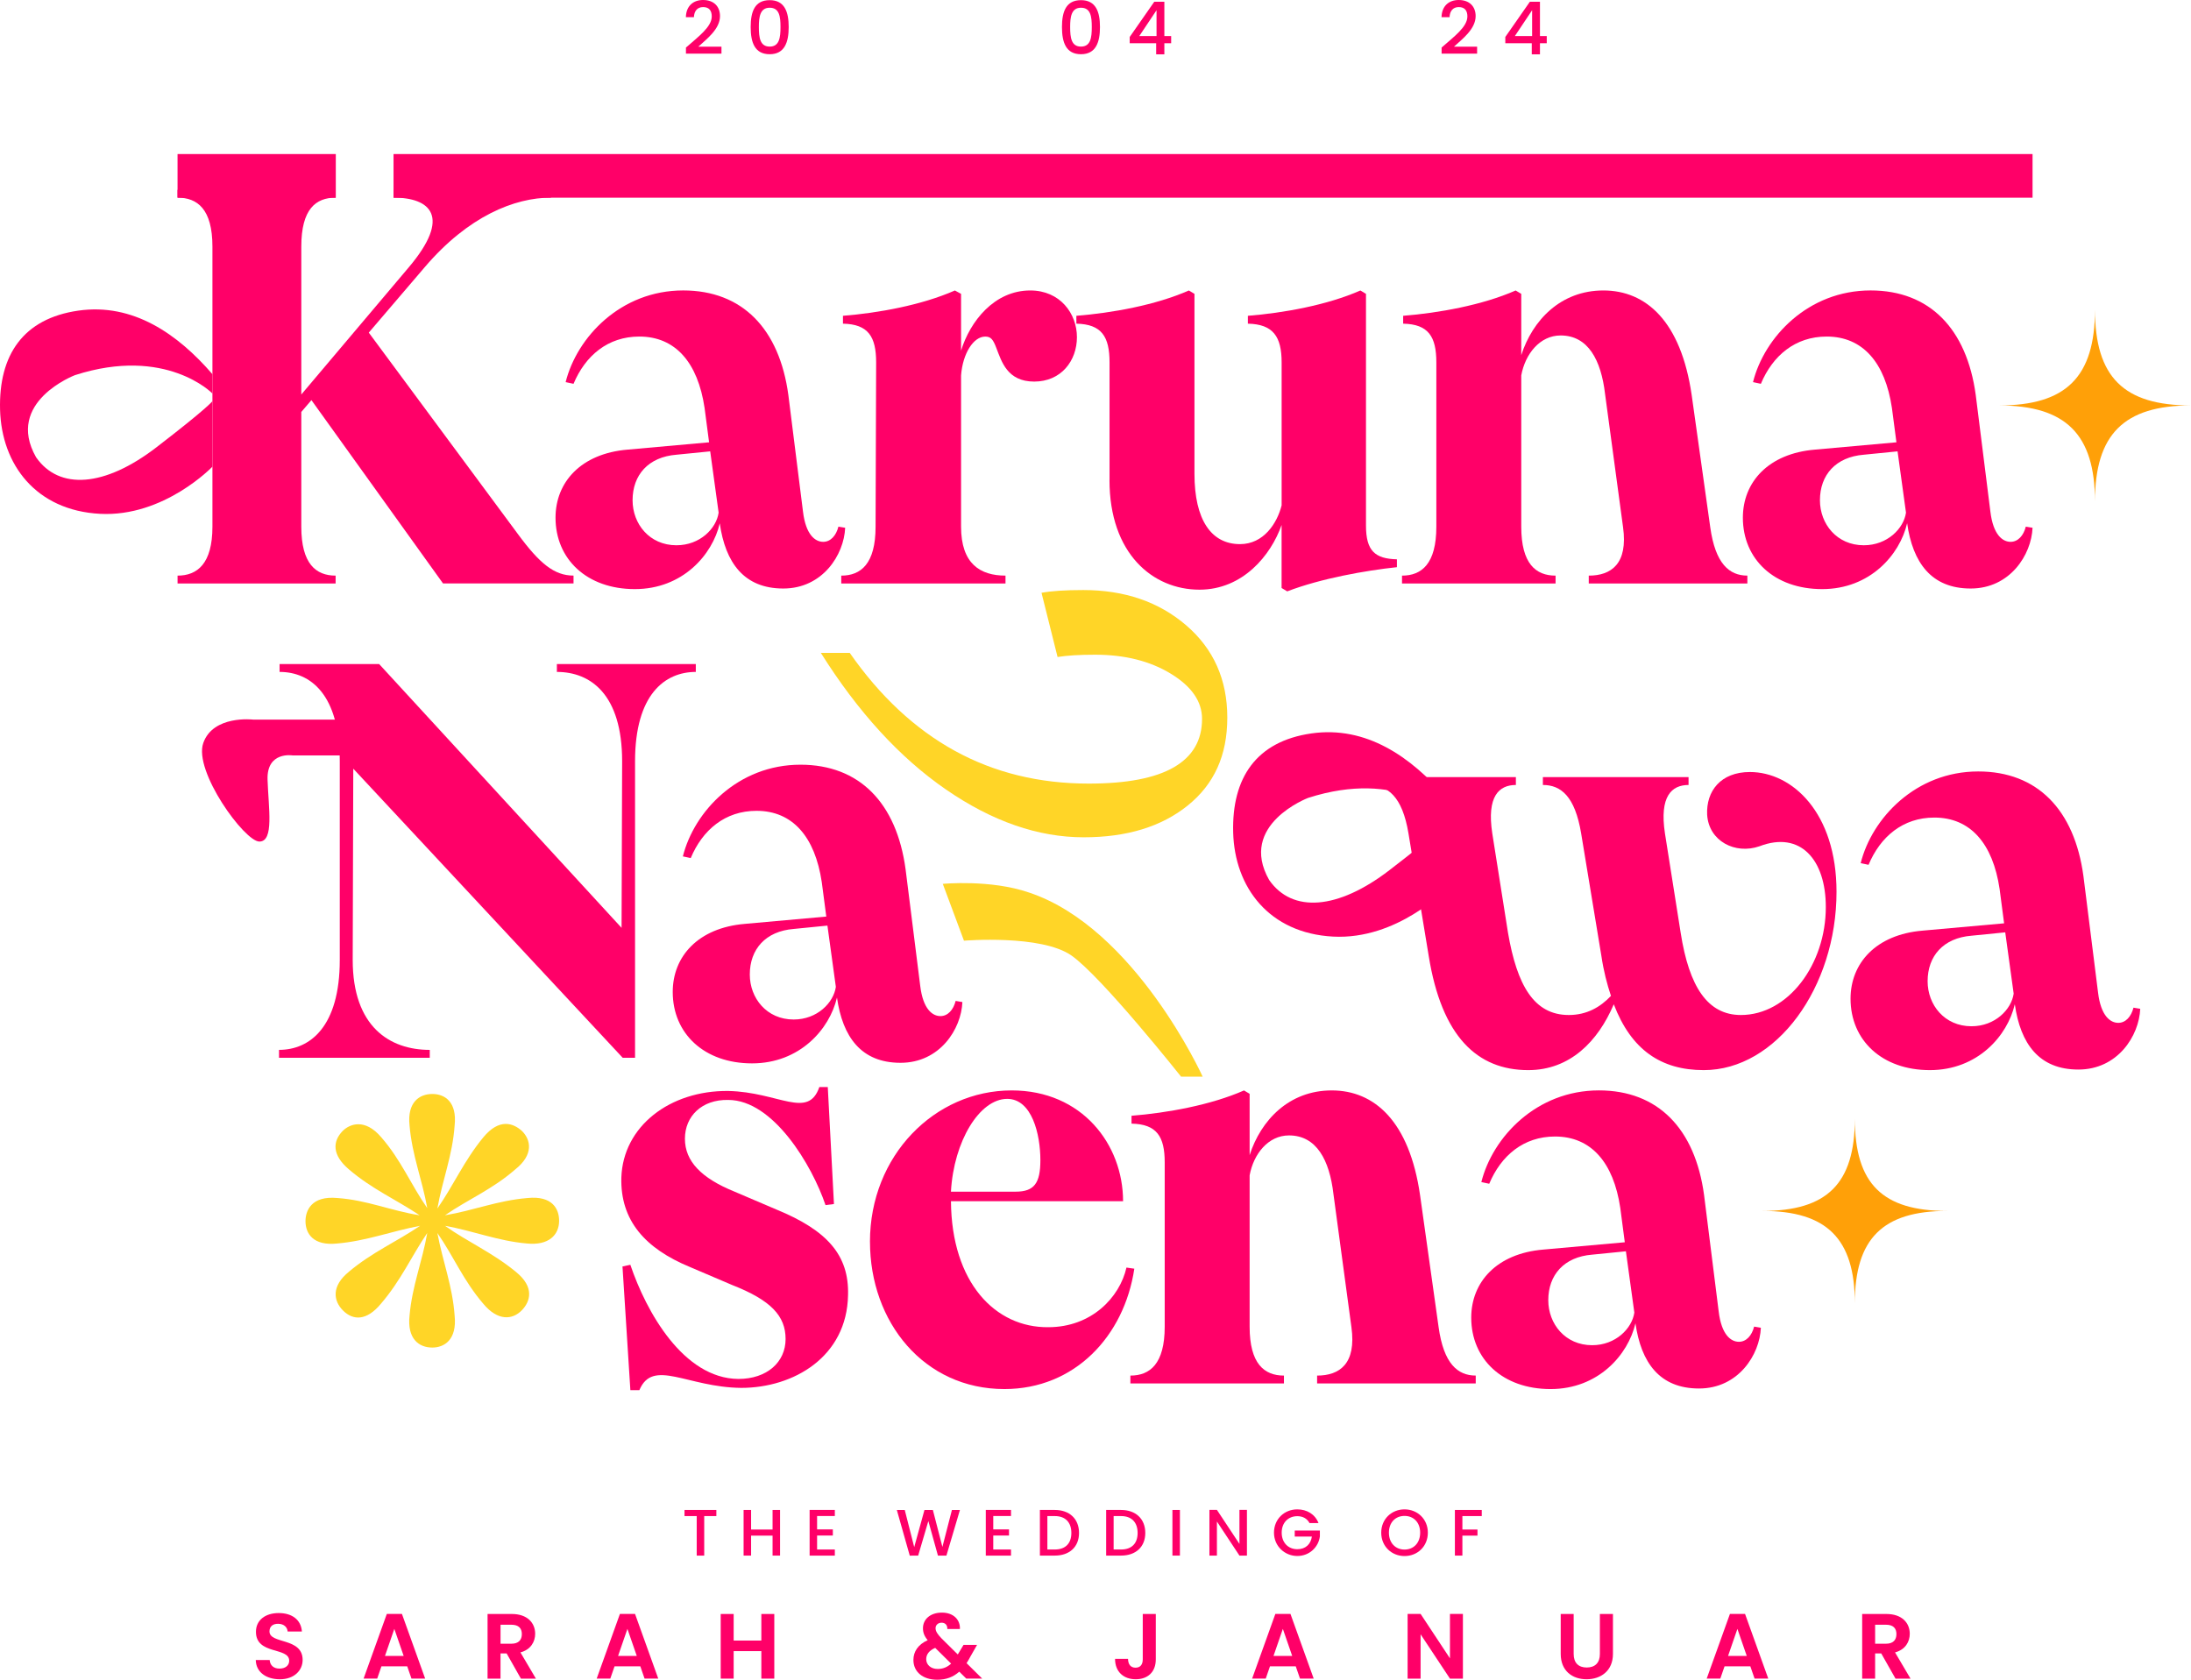 <?xml version="1.0" encoding="UTF-8"?>
<svg id="Layer_2" data-name="Layer 2" xmlns="http://www.w3.org/2000/svg" viewBox="0 0 1002.92 768.91">
  <defs>
    <style>
      .cls-1 {
        fill: #ffa008;
      }

      .cls-1, .cls-2, .cls-3 {
        stroke-width: 0px;
      }

      .cls-2 {
        fill: #ff0068;
      }

      .cls-3 {
        fill: #ffd527;
      }
    </style>
  </defs>
  <g id="Layer_1-2" data-name="Layer 1">
    <g>
      <g>
        <g>
          <g>
            <g>
              <path class="cls-2" d="M313.99,21.77c5.75-5.05,11.81-9.47,11.81-14.25,0-2.54-1.1-4.28-3.95-4.28-2.68,0-4.11,1.87-4.21,4.62h-3.68c.13-5.29,3.54-7.86,7.86-7.86,4.95,0,7.76,2.98,7.76,7.36,0,5.92-6.02,10.44-9.93,14.01h10.6v3.18h-16.26v-2.78Z"/>
              <path class="cls-2" d="M352.32.07c6.82,0,8.7,5.35,8.7,12.31s-1.87,12.44-8.7,12.44-8.7-5.35-8.7-12.44S345.49.07,352.32.07ZM352.32,3.54c-4.45,0-4.95,4.28-4.95,8.83,0,4.78.5,8.96,4.95,8.96s4.95-4.18,4.95-8.96-.5-8.83-4.95-8.83Z"/>
            </g>
            <g>
              <path class="cls-2" d="M494.81.07c6.82,0,8.7,5.35,8.7,12.31s-1.87,12.44-8.7,12.44-8.7-5.35-8.7-12.44S487.99.07,494.81.07ZM494.81,3.54c-4.45,0-4.95,4.28-4.95,8.83,0,4.78.5,8.96,4.95,8.96s4.95-4.18,4.95-8.96-.5-8.83-4.95-8.83Z"/>
              <path class="cls-2" d="M529.23,19.8h-12.11v-2.88l11.24-16.12h4.62v15.69h3.11v3.31h-3.11v5.08h-3.75v-5.08ZM529.4,16.49V4.68l-7.89,11.81h7.89Z"/>
            </g>
            <g>
              <path class="cls-2" d="M659.88,21.77c5.75-5.05,11.81-9.47,11.81-14.25,0-2.54-1.1-4.28-3.95-4.28-2.68,0-4.11,1.87-4.21,4.62h-3.68c.13-5.29,3.55-7.86,7.86-7.86,4.95,0,7.76,2.98,7.76,7.36,0,5.92-6.02,10.44-9.93,14.01h10.6v3.18h-16.25v-2.78Z"/>
              <path class="cls-2" d="M701.16,19.8h-12.11v-2.88l11.24-16.12h4.62v15.69h3.11v3.31h-3.11v5.08h-3.75v-5.08ZM701.32,16.49V4.68l-7.89,11.81h7.89Z"/>
            </g>
          </g>
          <g>
            <g>
              <path class="cls-2" d="M142.55,183.17l-4.63,5.41v52.52c0,16.99,6.69,22.4,15.71,22.4v3.6h-72.35v-3.6c9.01,0,15.96-5.41,15.96-22.4V112.88c0-17.25-6.95-22.4-15.96-22.4v-3.6h72.35v3.6c-9.01,0-15.71,5.15-15.71,22.4v67.71l49.17-58.19c19.83-23.43,9.78-31.93-6.95-31.93v-3.6h72.09v3.6c-16.73,0-37.85,8.5-57.67,31.67l-25.75,30.12,68.23,92.17c10.04,13.65,16.73,19.05,25.49,19.05v3.6h-59.73l-60.25-83.93Z"/>
              <path class="cls-2" d="M329.47,239.55c-3.35,14.42-16.99,30.12-38.88,30.12s-36.3-13.65-36.3-32.7c0-16.22,11.59-29.35,32.96-31.15l37.33-3.35-2.06-15.71c-3.09-20.85-13.39-32.7-29.87-32.7-14.42,0-24.72,8.75-30.12,21.63l-3.61-.77c5.15-20.6,25.23-41.97,53.81-41.97,27.03,0,44.03,17.51,48.14,47.89l6.69,53.29c1.29,10.81,5.66,13.9,9.27,13.9,3.35,0,5.92-2.83,6.95-6.95l3.09.51c-.52,12.36-10.3,27.81-28.32,27.81s-26.52-11.84-29.09-29.87ZM309.64,249.6c10.81,0,18.28-7.72,19.31-14.93l-3.86-28.06-15.45,1.54c-12.87,1.03-20.08,9.27-20.08,20.85,0,10.81,7.72,20.6,20.08,20.6Z"/>
              <path class="cls-2" d="M385.08,263.5c9.01,0,15.71-5.41,15.71-22.4l.26-75.18c0-11.84-3.6-17.51-15.19-17.76v-3.6c16.22-1.29,36.04-4.89,51.23-11.59l2.83,1.54v26c4.12-13.39,15.19-27.55,31.67-27.55,13.65,0,21.37,10.56,21.37,21.37s-7.21,20.34-19.57,20.34-14.93-9.27-17.25-15.19c-1.54-4.12-2.57-5.41-5.15-5.41-5.41,0-10.3,7.72-11.07,17.76v69.26c0,16.99,8.75,22.4,20.34,22.4v3.6h-75.18v-3.6Z"/>
              <path class="cls-2" d="M507.89,219.73v-53.81c0-11.84-3.6-17.51-15.19-17.76v-3.6c16.22-1.29,36.3-4.89,51.49-11.59l2.57,1.54v82.39c0,21.11,7.72,32.18,20.85,32.18,10.81,0,16.99-9.53,19.05-17.76v-65.4c0-11.84-3.86-17.51-15.45-17.76v-3.6c16.22-1.29,36.3-4.89,51.49-11.59l2.57,1.54v106.07c0,11.59,4.12,15.19,14.16,15.45v3.6c-14.42,1.54-34.76,5.15-50.21,11.07l-2.58-1.54v-28.84c-4.89,13.9-17.76,29.61-37.59,29.61-21.37,0-41.19-16.48-41.19-50.21Z"/>
              <path class="cls-2" d="M727.24,263.5c10.3,0,18.02-5.41,15.71-22.14l-8.24-61.02c-1.8-15.45-7.72-26.78-20.34-26.78-9.53,0-16.22,8.5-18.02,18.28v69.26c0,16.99,6.69,22.4,15.71,22.4v3.6h-70.29v-3.6c9.01,0,15.71-5.41,15.71-22.4v-75.18c0-11.84-3.6-17.51-15.19-17.76v-3.6c16.22-1.29,36.3-4.89,51.49-11.59l2.57,1.54v28.06c5.15-15.96,18.02-29.61,37.59-29.61s35.53,14.16,40.42,47.89l8.5,60.5c2.32,16.73,8.75,22.14,16.99,22.14v3.6h-72.6v-3.6Z"/>
              <path class="cls-2" d="M872.97,239.55c-3.35,14.42-16.99,30.12-38.88,30.12s-36.3-13.65-36.3-32.7c0-16.22,11.59-29.35,32.96-31.15l37.33-3.35-2.06-15.71c-3.09-20.85-13.39-32.7-29.87-32.7-14.42,0-24.72,8.75-30.12,21.63l-3.6-.77c5.15-20.6,25.23-41.97,53.81-41.97,27.03,0,44.03,17.51,48.15,47.89l6.69,53.29c1.29,10.81,5.66,13.9,9.27,13.9,3.35,0,5.92-2.83,6.95-6.95l3.09.51c-.51,12.36-10.3,27.81-28.32,27.81s-26.52-11.84-29.09-29.87ZM853.15,249.6c10.81,0,18.28-7.72,19.31-14.93l-3.86-28.06-15.45,1.54c-12.87,1.03-20.08,9.27-20.08,20.85,0,10.81,7.72,20.6,20.08,20.6Z"/>
            </g>
            <g>
              <path class="cls-2" d="M127.72,480.59c14.16,0,27.81-10.56,27.81-41.19v-90.88c0-30.64-13.39-40.94-27.55-40.94v-3.6h45.57l110.97,120.75.26-76.21c0-30.64-14.42-40.94-29.87-40.94v-3.6h63.59v3.6c-14.16,0-27.81,10.3-27.81,40.94v135.68h-5.66l-123.32-132.33-.26,87.54c0,30.64,16.99,41.19,35.27,41.19v3.6h-69v-3.6Z"/>
              <path class="cls-2" d="M383.12,456.65c-3.35,14.42-16.99,30.12-38.88,30.12s-36.3-13.65-36.3-32.7c0-16.22,11.59-29.35,32.96-31.15l37.33-3.35-2.06-15.71c-3.09-20.85-13.39-32.7-29.87-32.7-14.42,0-24.72,8.75-30.12,21.63l-3.6-.77c5.15-20.6,25.23-41.97,53.81-41.97,27.03,0,44.03,17.51,48.14,47.89l6.69,53.29c1.29,10.81,5.66,13.9,9.27,13.9,3.35,0,5.92-2.83,6.95-6.95l3.09.52c-.51,12.36-10.3,27.81-28.32,27.81s-26.52-11.84-29.09-29.87ZM363.3,466.69c10.81,0,18.28-7.72,19.31-14.93l-3.86-28.06-15.45,1.54c-12.87,1.03-20.08,9.27-20.08,20.85,0,10.81,7.72,20.6,20.08,20.6Z"/>
            </g>
            <g>
              <path class="cls-2" d="M738.69,459.74c-7.21,16.99-20.08,30.12-39.13,30.12-23.43,0-39.65-15.45-45.57-52.26l-9.27-56.13c-2.83-16.99-9.53-22.14-18.54-22.14v-3.6h67.71v3.6c-7.72,0-13.39,5.15-10.81,22.14l7.21,45.57c4.12,23.94,11.84,37.59,27.81,37.59,8.24,0,14.42-3.6,19.31-8.75-1.8-5.41-3.35-11.33-4.38-18.28l-9.27-56.13c-2.83-16.99-9.27-22.14-17.51-22.14v-3.6h66.68v3.6c-7.72,0-13.39,5.15-10.81,22.14l7.21,45.57c3.86,24.72,12.36,37.59,27.55,37.59,21.63,0,38.88-23.17,38.88-49.43,0-21.63-11.59-35.01-30.38-27.81-11.07,3.86-23.17-2.32-23.94-14.42-.51-10.81,6.18-19.57,19.57-19.57,19.31,0,39.65,18.54,39.65,54.84,0,43.77-27.55,81.62-60.76,81.62-19.57,0-33.21-9.27-41.19-30.12Z"/>
              <path class="cls-2" d="M922.26,459.74c-3.35,14.42-16.99,30.12-38.88,30.12s-36.3-13.65-36.3-32.7c0-16.22,11.59-29.35,32.96-31.15l37.33-3.35-2.06-15.71c-3.09-20.85-13.39-32.7-29.87-32.7-14.42,0-24.72,8.75-30.12,21.63l-3.6-.77c5.15-20.6,25.23-41.97,53.81-41.97,27.03,0,44.03,17.51,48.15,47.89l6.69,53.29c1.29,10.81,5.66,13.9,9.27,13.9,3.35,0,5.92-2.83,6.95-6.95l3.09.52c-.51,12.36-10.3,27.81-28.32,27.81s-26.52-11.84-29.09-29.87ZM902.44,469.78c10.81,0,18.28-7.72,19.31-14.93l-3.86-28.06-15.45,1.54c-12.87,1.03-20.08,9.27-20.08,20.85,0,10.81,7.72,20.6,20.08,20.6Z"/>
            </g>
            <rect class="cls-2" x="180.14" y="70.52" width="750.25" height="19.98"/>
            <rect class="cls-2" x="81.27" y="70.52" width="72.44" height="19.98"/>
            <path class="cls-2" d="M97.24,171.3v8.83s-21.18-21.85-62.91-8.41c0,0-32.24,12.22-17.82,37.59,10.56,15.16,31.37,13.69,55.07-4.53,23.7-18.22,25.66-21.15,25.66-21.15v29.98s-22.12,23.16-51.46,21.6C16.44,233.65.7,212.65.03,187.54c-.67-25.11,10.66-41.72,35.77-45.34,25.11-3.62,45.58,10.73,61.44,29.09Z"/>
            <path class="cls-2" d="M661.69,364.83v8.83s-21.18-21.85-62.91-8.41c0,0-32.24,12.22-17.82,37.59,10.56,15.16,31.37,13.69,55.07-4.53s25.66-21.15,25.66-21.15v29.98s-22.12,23.16-51.46,21.6c-29.34-1.56-45.08-22.55-45.75-47.66-.67-25.11,10.66-41.72,35.77-45.34s45.58,10.73,61.44,29.09Z"/>
            <path class="cls-2" d="M172,345.81h-38.01s-11.95-2.03-11.52,11.08c.43,13.1,3.06,28.32-3.73,28.34s-30.21-32.2-25.7-45.09c4.51-12.89,22.77-10.74,22.77-10.74h56.19v16.42Z"/>
            <g>
              <path class="cls-2" d="M284.93,579.74l3.61-.77c7.21,21.37,24.2,52.01,49.43,52.26,13.13,0,21.63-7.72,21.63-18.28s-6.69-17.76-24.46-24.72l-19.31-8.24c-20.6-8.5-31.93-21.37-31.41-40.94.77-23.43,22.14-39.91,48.92-39.65,23.17.51,36.56,13.13,41.71-1.8h3.86l2.83,53.55-3.86.51c-6.18-18.28-23.94-48.15-44.54-48.15-12.1-.26-19.82,7.47-19.82,17.76s7.47,18.02,22.66,24.2l19.31,8.24c23.17,9.53,33.21,20.85,32.7,39.13-.51,28.32-24.97,42.48-48.92,42.48-24.71-.26-40.42-13.65-46.6,1.03h-4.12l-3.61-56.64Z"/>
              <path class="cls-2" d="M398.22,568.41c0-39.39,29.61-69.26,64.88-69.26,32.18,0,50.98,24.72,50.98,50.72h-78.78c.26,37.33,20.34,57.93,44.54,57.67,19.82,0,32.7-13.65,35.79-27.29l3.6.51c-4.63,30.9-27.29,55.1-59.47,55.1-36.82,0-61.53-30.64-61.53-67.45ZM464.9,545.5c8.5,0,11.33-3.86,11.33-14.42,0-11.84-3.86-28.06-15.19-28.06-12.62,0-24.46,19.31-25.75,42.48h29.61Z"/>
              <path class="cls-2" d="M602.9,629.69c10.3,0,18.02-5.41,15.71-22.14l-8.24-61.02c-1.8-15.45-7.72-26.78-20.34-26.78-9.53,0-16.22,8.5-18.02,18.28v69.26c0,16.99,6.69,22.4,15.71,22.4v3.6h-70.29v-3.6c9.01,0,15.71-5.41,15.71-22.4v-75.18c0-11.84-3.6-17.51-15.19-17.76v-3.6c16.22-1.29,36.3-4.89,51.49-11.59l2.57,1.54v28.06c5.15-15.96,18.02-29.61,37.59-29.61s35.53,14.16,40.42,47.89l8.5,60.5c2.32,16.74,8.75,22.14,16.99,22.14v3.6h-72.61v-3.6Z"/>
              <path class="cls-2" d="M748.63,605.74c-3.35,14.42-16.99,30.12-38.88,30.12s-36.3-13.65-36.3-32.7c0-16.22,11.59-29.35,32.96-31.15l37.33-3.35-2.06-15.71c-3.09-20.85-13.39-32.7-29.87-32.7-14.42,0-24.72,8.75-30.12,21.63l-3.61-.77c5.15-20.6,25.23-41.97,53.81-41.97,27.03,0,44.03,17.51,48.14,47.89l6.69,53.29c1.29,10.81,5.66,13.9,9.27,13.9,3.35,0,5.92-2.83,6.95-6.95l3.09.52c-.52,12.36-10.3,27.81-28.32,27.81s-26.52-11.84-29.09-29.87ZM728.8,615.78c10.81,0,18.28-7.72,19.31-14.93l-3.86-28.06-15.45,1.54c-12.87,1.03-20.08,9.27-20.08,20.85,0,10.81,7.72,20.6,20.08,20.6Z"/>
            </g>
          </g>
        </g>
        <g>
          <path class="cls-2" d="M313.33,691.2h14.58v2.8h-5.56v18.1h-3.43v-18.1h-5.59v-2.8Z"/>
          <path class="cls-2" d="M353.64,702.95h-9.83v9.14h-3.43v-20.89h3.43v8.96h9.83v-8.96h3.43v20.89h-3.43v-9.14Z"/>
          <path class="cls-2" d="M382.14,693.97h-8.12v6.13h7.21v2.8h-7.21v6.4h8.12v2.8h-11.54v-20.92h11.54v2.8Z"/>
          <path class="cls-2" d="M410.51,691.2h3.64l4.33,17.01,4.69-17.01h3.85l4.36,16.92,4.36-16.92h3.67l-6.19,20.89h-3.88l-4.39-15.81-4.66,15.81-3.85.03-5.92-20.92Z"/>
          <path class="cls-2" d="M462.78,693.97h-8.12v6.13h7.21v2.8h-7.21v6.4h8.12v2.8h-11.54v-20.92h11.54v2.8Z"/>
          <path class="cls-2" d="M493.92,701.72c0,6.43-4.39,10.37-11.09,10.37h-6.82v-20.89h6.82c6.7,0,11.09,4.06,11.09,10.52ZM482.83,709.3c4.93,0,7.58-2.83,7.58-7.58s-2.65-7.72-7.58-7.72h-3.4v15.3h3.4Z"/>
          <path class="cls-2" d="M524.25,701.72c0,6.43-4.39,10.37-11.09,10.37h-6.82v-20.89h6.82c6.7,0,11.09,4.06,11.09,10.52ZM513.16,709.3c4.93,0,7.58-2.83,7.58-7.58s-2.65-7.72-7.58-7.72h-3.4v15.3h3.4Z"/>
          <path class="cls-2" d="M536.67,691.2h3.43v20.89h-3.43v-20.89Z"/>
          <path class="cls-2" d="M570.78,691.17v20.92h-3.43l-10.31-15.6v15.6h-3.43v-20.92h3.43l10.31,15.57v-15.57h3.43Z"/>
          <path class="cls-2" d="M603.55,697.21h-4.12c-1.11-2.1-3.1-3.16-5.59-3.16-4.15,0-7.15,2.95-7.15,7.54s3.01,7.58,7.15,7.58c3.79,0,6.16-2.28,6.67-5.8h-7.85v-2.74h11.51v2.68c-.63,4.84-4.72,8.96-10.34,8.96s-10.67-4.39-10.67-10.67,4.78-10.67,10.67-10.67c4.36,0,8.12,2.19,9.71,6.28Z"/>
          <path class="cls-2" d="M642.92,712.3c-5.89,0-10.67-4.42-10.67-10.7s4.78-10.67,10.67-10.67,10.67,4.42,10.67,10.67-4.72,10.7-10.67,10.7ZM642.92,709.33c4.15,0,7.15-3.01,7.15-7.73s-3.01-7.67-7.15-7.67-7.15,2.95-7.15,7.67,3.01,7.73,7.15,7.73Z"/>
          <path class="cls-2" d="M665.98,691.2h12.29v2.8h-8.87v6.16h6.91v2.79h-6.91v9.14h-3.43v-20.89Z"/>
        </g>
        <g>
          <path class="cls-2" d="M128.06,768.7c-6.15,0-10.89-3.22-10.98-8.82h6.36c.17,2.37,1.74,3.94,4.49,3.94s4.45-1.48,4.45-3.6c0-6.4-15.26-2.54-15.22-13.27,0-5.34,4.32-8.56,10.43-8.56s10.22,3.09,10.6,8.44h-6.53c-.13-1.95-1.7-3.48-4.24-3.52-2.33-.08-4.07,1.06-4.07,3.48,0,5.93,15.18,2.63,15.18,13.06,0,4.66-3.73,8.86-10.47,8.86Z"/>
          <path class="cls-2" d="M186.39,762.77h-11.78l-1.95,5.64h-6.23l10.64-29.63h6.91l10.64,29.63h-6.27l-1.95-5.64ZM180.5,745.64l-4.28,12.38h8.56l-4.28-12.38Z"/>
          <path class="cls-2" d="M234.29,738.82c7.12,0,10.68,4.11,10.68,9.07,0,3.6-1.99,7.25-6.74,8.52l7.08,12h-6.87l-6.53-11.53h-2.8v11.53h-5.93v-29.59h11.11ZM234.08,743.74h-4.96v8.69h4.96c3.31,0,4.79-1.74,4.79-4.41s-1.48-4.28-4.79-4.28Z"/>
          <path class="cls-2" d="M293.1,762.77h-11.79l-1.95,5.64h-6.23l10.64-29.63h6.91l10.64,29.63h-6.27l-1.95-5.64ZM287.2,745.64l-4.28,12.38h8.56l-4.28-12.38Z"/>
          <path class="cls-2" d="M348.5,755.82h-12.67v12.59h-5.93v-29.59h5.93v12.17h12.67v-12.17h5.93v29.59h-5.93v-12.59Z"/>
          <path class="cls-2" d="M433.63,745.69c.08-1.91-1.06-2.88-2.63-2.88s-2.75,1.06-2.75,2.5.85,2.71,2.71,4.66l7.46,7.38c.08-.08.13-.21.21-.34l2.42-4.03h6.19l-2.97,5.21c-.59,1.14-1.19,2.16-1.82,3.14l7.16,7.08h-7.29l-3.22-3.18c-2.76,2.46-6.02,3.69-10.05,3.69-6.61,0-10.94-3.56-10.94-9.07,0-3.82,2.16-7.08,6.53-9.03-1.57-1.91-2.16-3.52-2.16-5.47,0-4.03,3.26-7.16,8.69-7.16s8.44,3.43,8.22,7.5h-5.76ZM435.37,761.54l-7.29-7.21c-2.8,1.23-4.11,3.01-4.11,5.17,0,2.5,2.03,4.49,5.26,4.49,2.42,0,4.41-.85,6.15-2.46Z"/>
          <path class="cls-2" d="M523.08,738.82h5.98v20.77c0,5.85-3.73,9.11-9.2,9.11s-9.45-3.35-9.45-9.33h5.94c.04,2.5,1.19,4.03,3.43,4.03s3.31-1.48,3.31-3.81v-20.77Z"/>
          <path class="cls-2" d="M593.12,762.77h-11.79l-1.95,5.64h-6.23l10.64-29.63h6.91l10.64,29.63h-6.27l-1.95-5.64ZM587.22,745.64l-4.28,12.38h8.56l-4.28-12.38Z"/>
          <path class="cls-2" d="M669.64,738.78v29.63h-5.93l-13.44-20.3v20.3h-5.94v-29.63h5.94l13.44,20.35v-20.35h5.93Z"/>
          <path class="cls-2" d="M714.41,738.82h5.93v18.31c0,4.07,2.21,6.19,5.98,6.19s6.02-2.12,6.02-6.19v-18.31h5.98v18.27c0,7.8-5.59,11.61-12.08,11.61s-11.83-3.82-11.83-11.61v-18.27Z"/>
          <path class="cls-2" d="M801.19,762.77h-11.78l-1.95,5.64h-6.23l10.64-29.63h6.91l10.64,29.63h-6.27l-1.95-5.64ZM795.29,745.64l-4.28,12.38h8.56l-4.28-12.38Z"/>
          <path class="cls-2" d="M863.51,738.82c7.12,0,10.68,4.11,10.68,9.07,0,3.6-1.99,7.25-6.74,8.52l7.08,12h-6.87l-6.53-11.53h-2.8v11.53h-5.93v-29.59h11.11ZM863.29,743.74h-4.96v8.69h4.96c3.31,0,4.79-1.74,4.79-4.41s-1.48-4.28-4.79-4.28Z"/>
        </g>
      </g>
      <path class="cls-3" d="M484.1,300.76l-7.35-29.4c4.48-.84,10.85-1.26,19.11-1.26,18.9,0,34.62,5.39,47.14,16.17,12.53,10.78,18.79,24.85,18.79,42.21s-6.02,30.48-18.06,40.21c-12.04,9.73-27.93,14.59-47.67,14.59-20.86,0-41.86-7.28-63-21.84-21.14-14.56-40.25-35.42-57.33-62.58h13.23c13.86,19.88,29.89,34.82,48.09,44.83,18.2,10.01,38.64,15.01,61.32,15.01,17.36,0,30.34-2.49,38.95-7.46,8.61-4.97,12.91-12.36,12.91-22.15,0-7.98-4.76-14.88-14.28-20.68-9.52-5.81-21.07-8.71-34.65-8.71-7.14,0-12.88.35-17.22,1.05Z"/>
      <path class="cls-1" d="M915,185.6c30.62,0,43.96-12.88,43.96-43.96,0,31.08,13.25,43.96,43.96,43.96-30.71,0-43.96,13.25-43.96,43.96,0-30.71-13.34-43.96-43.96-43.96Z"/>
      <path class="cls-1" d="M806.78,554.32c29.43,0,42.26-12.38,42.26-42.26,0,29.88,12.74,42.26,42.26,42.26-29.52,0-42.26,12.74-42.26,42.26,0-29.52-12.83-42.26-42.26-42.26Z"/>
      <path class="cls-3" d="M159.7,582.15c10.8-9.06,21.79-13.69,32.58-21.02-13.3,2.51-24.49,6.94-37.98,8.1-10.99,1.16-14.46-4.63-14.46-10.22,0-4.63,2.51-11.76,14.65-10.6,13.5.96,24.29,5.78,37.6,7.9-10.99-7.33-21.79-11.95-32.39-21.02-7.71-6.55-7.52-12.72-2.89-17.54,3.28-3.28,10.22-5.98,17.74,2.89,9.06,10.41,13.5,21.59,21.02,32.39-2.31-13.11-6.94-24.1-8.1-37.79-1.16-10.8,4.63-14.46,10.41-14.46s11.38,3.66,10.22,14.46c-.96,13.69-5.59,24.87-7.9,37.98,7.52-10.8,12.15-21.79,21.02-32.58,7.33-8.87,13.69-6.56,17.74-2.89,4.05,4.05,5.4,10.8-3.08,17.54-10.6,9.25-21.59,13.69-32.2,21.02,12.92-2.12,23.91-6.75,37.79-7.9,11.38-1.16,14.46,5.01,14.46,10.41,0,6.55-4.82,11.38-14.65,10.41-13.5-1.16-24.49-5.78-37.6-8.1,10.6,7.52,21.59,12.15,32.39,21.02,8.87,7.13,6.55,13.69,2.89,17.55-4.43,4.63-11.18,5.01-17.74-2.89-9.25-10.8-13.5-21.59-21.02-32.39,2.51,13.3,6.94,24.29,7.9,37.79,1.16,11.18-4.82,14.65-10.22,14.65-6.17,0-11.57-4.05-10.41-14.65,1.16-13.5,5.78-24.49,8.1-37.79-7.33,10.8-11.95,21.59-21.21,32.39-6.55,7.9-12.72,7.71-17.35,3.09-4.43-4.43-5.4-11.18,2.7-17.74Z"/>
      <path class="cls-3" d="M431.56,404.6l9.69,26.01s35.29-2.91,49.16,6.76c13.87,9.67,50.23,55.49,50.23,55.49h9.88s-30.9-68.1-79.45-84.28c-17.66-6.1-39.51-3.98-39.51-3.98Z"/>
    </g>
  </g>
</svg>
